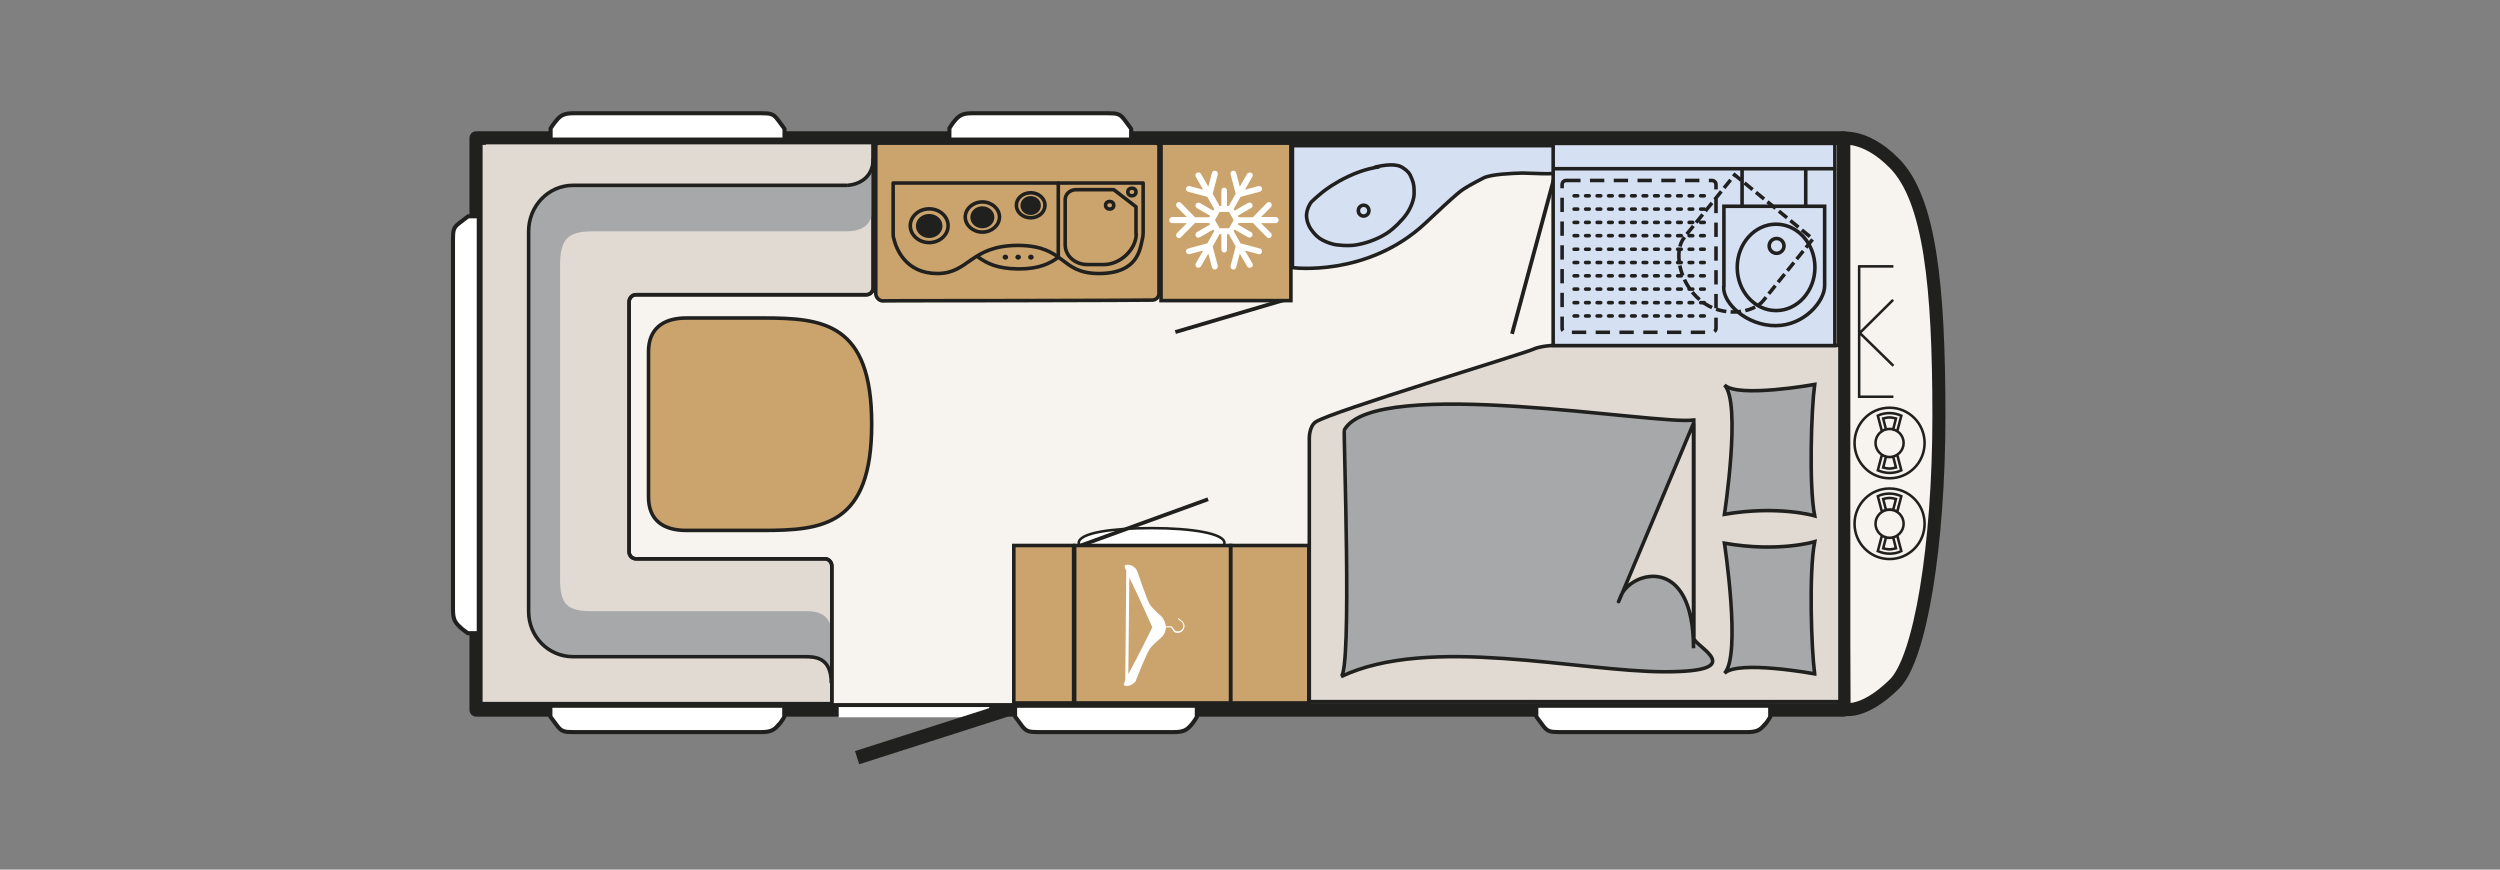 <svg xmlns="http://www.w3.org/2000/svg" xmlns:xlink="http://www.w3.org/1999/xlink" id="Ebene_1" data-name="Ebene 1" viewBox="0 0 978 340.2"><rect x="0" y="0" width="978" height="340.2" fill="#808080" stroke="none"/><defs><clipPath id="clippath"><rect x="167.2" y="0" width="810.7" height="340.2" fill="none" stroke-width="0"></rect></clipPath></defs><rect x="186.3" y="54" width="535" height="223.7" fill="#f7f3ee" stroke-width="0"></rect><rect x="186.3" y="54" width="535" height="223.7" fill="none" stroke="#20201e" stroke-linecap="square" stroke-linejoin="round" stroke-width="5.3"></rect><g clip-path="url(#clippath)"><path d="M721.3,277.4s7.4,2.4,19.8-9.8c10.1-9.9,17.4-54.2,17.4-104.9s-3.5-84.7-17.4-98.8c-12.3-12.5-22-9.6-22-9.6h2.2v198.1s.1,25,.1,25Z" fill="#f7f3ee" stroke-width="0"></path><path d="M721.3,277.4s7.4,2.4,19.8-9.8c10.1-9.9,17.4-54.2,17.4-104.9s-3.5-84.7-17.4-98.8c-12.3-12.5-22-9.6-22-9.6h2.2v198.1s.1,25,.1,25Z" fill="none" stroke="#20201e" stroke-linecap="square" stroke-linejoin="round" stroke-width="5.1"></path><path d="M505.6,56.9v47.8c0,0,29.2,3.9,52-17.4,6.1-5.7,9.1-8.6,12.9-11.8,2.5-2.1,5.7-3.7,9.7-5.8,2.9-1.6,11.7-1.9,15.3-2l6.6.2s7.1.4,7.5-.7c.9-3-1.1-10.2-1.1-10.2h-102.7Z" fill="#d6e0f3" stroke-width="0"></path><path d="M505.6,56.9v47.8c0,0,29.2,3.9,52-17.4,6.1-5.7,9.1-8.6,12.9-11.8,2.5-2.1,5.7-3.7,9.7-5.8,2.9-1.6,11.7-1.9,15.3-2l6.6.2s7.1.4,7.5-.7c.9-3-1.1-10.2-1.1-10.2h-102.7Z" fill="none" stroke="#20201e" stroke-width="1.4"></path><path d="M479,212.4c0-3.7-12.7-5.8-28.5-5.8s-28.5,1.9-28.5,5.8,12.7,4.3,28.5,4.3,28.5.4,28.5-4.3" fill="#fff" stroke-width="0"></path><path d="M479,212.4c0-3.7-12.7-5.8-28.5-5.8s-28.5,1.9-28.5,5.8,12.7,4.3,28.5,4.3,28.5.4,28.5-4.3Z" fill="none" stroke="#20201e" stroke-width="1"></path><path d="M591.5,130.6l16.3-60.3M459.8,129.9l42.4-12.5M472.6,195.3l-49.8,18.1" fill="none" stroke="#20201e" stroke-width="1.5"></path><rect x="420.4" y="213.4" width="61" height="61.6" fill="#caa36d" stroke-width="0"></rect><rect x="420.4" y="213.4" width="61" height="61.6" fill="none" stroke="#20201e" stroke-width="1.4"></rect><rect x="396.6" y="213.4" width="23.4" height="61.6" fill="#caa36d" stroke-width="0"></rect><rect x="396.6" y="213.4" width="23.4" height="61.6" fill="none" stroke="#20201e" stroke-width="1.4"></rect><rect x="481.5" y="213.4" width="30.5" height="61.6" fill="#caa36d" stroke-width="0"></rect><rect x="481.5" y="213.4" width="30.5" height="61.6" fill="none" stroke="#20201e" stroke-width="1.4"></rect><rect x="454.2" y="56" width="50.8" height="61.6" fill="#caa36d" stroke-width="0"></rect><rect x="454.2" y="56" width="50.8" height="61.6" fill="none" stroke="#20201e" stroke-width="1.4"></rect><path d="M444.4,266.1c.1-.2,4.1-10.6,5.6-12.6.9-1.2,4-3.8,4.7-4.5.7-.7,1.4-2.2,1.4-3.6s0,0,0,0h2c.2.3.7,1,1.1,1.6.4.5,1.1.7,1.8.6.9-.1,1.7-.7,2.1-1.5.8-1.6-.2-2.7-.6-3.1-.1-.1-.3-.2-.5-.4-.2-.2-.6-.4-.7-.5,0,0,0,0,0,0,0-.1,0-.2-.2-.3-.1,0-.2,0-.2.2,0,.3.3.6.8.9.2.1.4.2.5.3.4.4,1.1,1.2.5,2.6-.3.7-1,1.1-1.7,1.2-.6,0-1.2,0-1.4-.4-.5-.7-1.2-1.6-1.2-1.6,0,0,0,0-.2,0h-2.1c-.2-1.4-.9-3-1.6-3.7-.8-.8-3.6-3.1-4.8-5-1-1.6-4.8-12.9-4.9-13.1-1.3-2.4-4.2-2.7-4.8-1.9-.1.2,0,.9.6,2l-.4,42.8c-.4.9-.6,1.5-.6,1.7.2.9,3.4.9,4.9-1.7M441.8,226c3.5,7,9,19.4,9,19.4,0,0-5.8,11.8-9.4,18.3l.4-37.7Z" fill="#fff" stroke-width="0"></path><path d="M450.9,56c1.4,0,2.5-.1,2.5,1.2v57.6c0,1.4-1.1,2.5-2.5,2.6,0,0-26.3.2-53,.2-49.1,0-52.8.1-52.8.1-1.4-.2-2.5-1.5-2.5-2.9v-57.6c0-1.4,1.1-1.2,2.5-1.2h105.7Z" fill="#caa36d" stroke-width="0"></path><path d="M450.9,56c1.4,0,2.5-.1,2.5,1.2v57.6c0,1.4-1.1,2.5-2.5,2.6,0,0-26.3.2-53,.2-49.1,0-52.8.1-52.8.1-1.4-.2-2.5-1.5-2.5-2.9v-57.6c0-1.4,1.1-1.2,2.5-1.2h105.7Z" fill="none" stroke="#20201e" stroke-width="1.4"></path><path d="M474.4,75.8l2-7.6c0-.1,0-.2,0-.3,0-.5-.3-1-.9-1.1-.6-.2-1.2.2-1.4.8l-1.4,5.4-2.9-5c-.3-.6-1-.7-1.6-.4-.6.3-.7,1-.4,1.6l2.9,5-5.3-1.4c-.6-.2-1.2.2-1.4.8-.2.6.2,1.3.8,1.4l7.5,2,2.7,4.8-.4.6-5.2-3c-.6-.3-1.3-.1-1.6.4-.3.6-.1,1.3.4,1.6l5.2,3-.4.6h-5.5l-5.5-5.6c-.4-.5-1.2-.5-1.6,0-.4.5-.4,1.2,0,1.6l3.9,3.9h-5.7c-.6,0-1.2.5-1.2,1.2s.5,1.2,1.2,1.2h5.7l-3.9,3.9c-.4.5-.4,1.2,0,1.6.4.5,1.2.5,1.6,0l5.5-5.6h5.5l.4.6-5.2,3c-.5.3-.7,1-.4,1.6.3.6,1,.7,1.6.4l5.2-3,.4.6-2.7,4.8-7.5,2c-.6.2-1,.8-.8,1.4.2.6.8,1,1.4.8l5.3-1.4-2.9,5c-.3.6-.1,1.3.4,1.6.5.3,1.3.1,1.6-.4l2.9-5,1.4,5.4c.2.6.8,1,1.4.8.5-.1.9-.6.9-1.1s0-.2,0-.3l-2-7.6,2.7-4.8h.7v6c0,.6.5,1.2,1.1,1.2s1.1-.5,1.1-1.2v-6h.7l2.7,4.8-2,7.6c-.2.6.2,1.3.8,1.4.6.2,1.2-.2,1.4-.8l1.4-5.4,2.9,5c.3.6,1,.7,1.6.4.4-.2.6-.6.6-1s0-.4-.2-.6l-2.9-5,5.3,1.4c.6.2,1.2-.2,1.4-.8,0-.1,0-.2,0-.3,0-.5-.3-1-.9-1.1l-7.5-2-2.7-4.8.4-.6,5.2,3c.6.3,1.3.1,1.6-.4.1-.2.2-.4.2-.6,0-.4-.2-.8-.6-1l-5.2-3,.4-.6h5.5l5.5,5.6c.5.5,1.2.5,1.6,0,.2-.2.3-.5.3-.8s-.1-.6-.3-.8l-3.9-3.9h5.7c.6,0,1.2-.5,1.2-1.2s-.5-1.2-1.2-1.2h-5.7l3.9-3.9c.2-.2.3-.5.3-.8s-.1-.6-.3-.8c-.4-.5-1.2-.5-1.6,0l-5.5,5.6h-5.5l-.4-.6,5.2-3c.4-.2.6-.6.6-1s0-.4-.2-.6c-.3-.6-1-.7-1.6-.4l-5.2,3-.4-.6,2.7-4.8,7.5-2c.5-.1.9-.6.9-1.1s0-.2,0-.3c-.2-.6-.8-1-1.4-.8l-5.3,1.4,2.9-5c.1-.2.2-.4.2-.6,0-.4-.2-.8-.6-1-.5-.3-1.3-.1-1.6.4l-2.9,5-1.4-5.4c-.2-.6-.8-1-1.4-.8-.6.2-1,.8-.8,1.4l2,7.6-2.7,4.8h-.7v-6c0-.6-.5-1.2-1.1-1.2s-1.1.5-1.1,1.2v6h-.7l-2.7-4.8ZM480.8,82.9l1.8,3.2-1.8,3.2h-3.7l-1.8-3.2,1.8-3.2h3.7Z" fill="#fff" stroke-width="0"></path><path d="M599.8,136.6c3-1.3,8-1.5,8-1.5h112v139.4h-207.6v-102.7s-.2-5,2.6-6.8c6.4-4.1,80.2-26.3,85.1-28.4" fill="#e0dad3" stroke-width="0"></path><path d="M599.8,136.6c3-1.3,8-1.5,8-1.5h112v139.4h-207.6v-102.7s-.2-5,2.6-6.8c6.4-4.1,80.2-26.3,85.1-28.4Z" fill="none" stroke="#20201e" stroke-width="1.4"></path><path d="M709.9,263.6c-1.3-9.6-2.3-39.7,0-51.7,0,0-14.2,4.3-35.3.6,0,0,6.7,44.1,0,50.9,5.2-5.3,35.3.2,35.3.2" fill="#a7a8aa" stroke-width="0"></path><path d="M709.9,263.6c-1.3-9.6-2.3-39.7,0-51.7,0,0-14.2,4.3-35.3.6,0,0,6.7,44.1,0,50.9,5.2-5.3,35.3.2,35.3.2Z" fill="none" stroke="#20201e" stroke-width="1.4"></path><path d="M709.9,150.4c-1.3,9.5-2.3,39.5,0,51.4,0,0-14.2-4.2-35.3-.6,0,0,6.7-43.8,0-50.6,5.2,5.2,35.3-.2,35.3-.2" fill="#a7a8aa" stroke-width="0"></path><path d="M709.9,150.4c-1.3,9.5-2.3,39.5,0,51.4,0,0-14.2-4.2-35.3-.6,0,0,6.7-43.8,0-50.6,5.2,5.2,35.3-.2,35.3-.2Z" fill="none" stroke="#20201e" stroke-width="1.4"></path><path d="M662.5,164.3c-13.3,2.2-124.6-17.6-136.6,3.9-.4.7,3.1,94.4-1.3,96.5,34.4-16.4,93-1.9,126.8-1.9s11.2-10.1,11.2-13.2v-85.3Z" fill="#a7a8aa" stroke-width="0"></path><path d="M662.5,164.3c-13.3,2.2-124.6-17.6-136.6,3.9-.4.7,3.1,94.4-1.3,96.5,34.4-16.4,93-1.9,126.8-1.9s11.2-10.1,11.2-13.2v-85.3Z" fill="none" stroke="#20201e" stroke-width="1.4"></path><path d="M662.5,253.5v-87.9s-35.8,85.5-28.4,67.5c3.9-9.5,28.4-16.7,28.4,20.5" fill="#e0dad3" stroke-width="0"></path><path d="M662.5,253.5v-87.9s-35.8,85.5-28.4,67.5c3.9-9.5,28.4-16.7,28.4,20.5Z" fill="none" stroke="#20201e" stroke-width="1.4"></path><polygon points="607.6 135.2 607.6 56.1 717.8 56.1 717.8 135.2 607.6 135.2" fill="#d6e0f3" stroke-width="0"></polygon><polygon points="607.6 135.2 607.6 56.1 717.8 56.1 717.8 135.2 607.6 135.2" fill="none" stroke="#20201e" stroke-width="1.4"></polygon><path d="M612.7,70.6h57c.9,0,1.6.7,1.6,1.6v56.2c0,.9-.7,1.6-1.6,1.6h-57c-.9,0-1.6-.7-1.6-1.6v-56.2c0-.9.7-1.6,1.6-1.6Z" fill="none" stroke="#20201e" stroke-dasharray="0 0 0 0 5.6 3.7 5.6 3.7" stroke-width="1.4"></path><path d="M706.4,81.2v-15.4M681.5,81.2v-15.4M718.3,66h-110.5" fill="none" stroke="#20201e" stroke-width="1.4"></path><path d="M189.4,55.9c-1.5,0-1.4-.1-1.4,1.4v216.6c0,1.5-.1,1.4,1.4,1.4h134.6c1.5,0,1.4.1,1.4-1.4v-52.5c0-1.5-1.2-2.8-2.7-2.8h-73.9c-1.5,0-2.7-1.2-2.7-2.8v-97.7c0-1.5,1.2-2.8,2.7-2.8h90.1c1.5,0,2.7-1.2,2.7-2.8v-55.4c0-1.5.1-1.4-1.4-1.4h-150.8Z" fill="#e0dad3" stroke-width="0"></path><path d="M189.4,55.9c-1.5,0-1.4-.1-1.4,1.4v216.6c0,1.5-.1,1.4,1.4,1.4h134.6c1.5,0,1.4.1,1.4-1.4v-52.5c0-1.5-1.2-2.8-2.7-2.8h-73.9c-1.5,0-2.7-1.2-2.7-2.8v-97.7c0-1.5,1.2-2.8,2.7-2.8h90.1c1.5,0,2.7-1.2,2.7-2.8v-55.4c0-1.5.1-1.4-1.4-1.4h-150.8Z" fill="none" stroke="#20201e" stroke-width="1.4"></path><path d="M316.3,256.9c3.9,0,9.3,0,9.3,10.3v-17.8c0-10.3-6.9-10.3-10.8-10.3h-83.2c-9.6,0-12.5-2.5-12.5-12.5v-122.9c0-9.9,2.9-13.2,12.5-13.2h99.2c3.9-.1,10.8-.3,10.8-10.6v-17.8c0,10.3-8.8,10.4-12.8,10.4h-104.7c-9.6,0-17.4,8-17.4,18v148.7c0,9.9,7.8,17.7,17.4,17.7h92.1Z" fill="#a7a8aa" stroke-width="0"></path><path d="M341.6,62c0,10.3-10.2,10.5-10.1,10.5h-107.3c-9.6,0-17.4,8-17.4,18v148.7c0,9.9,7.8,17.7,17.4,17.7h90.5c3.9,0,10.5,0,10.5,10.3" fill="none" stroke="#20201e" stroke-width="1.4"></path><path d="M268.5,124.4c-9.4,0-14.8,4.5-14.8,13.1v56.9c0,8.8,5.4,13.1,14.8,13.1h30c23.5,0,42.5-2,42.5-41.6s-19-41.5-42.5-41.5-30,0-30,0" fill="#caa36d" stroke-width="0"></path><path d="M268.5,124.4c-9.4,0-14.8,4.5-14.8,13.1v56.9c0,8.8,5.4,13.1,14.8,13.1h30c23.5,0,42.5-2,42.5-41.6s-19-41.5-42.5-41.5-30,0-30,0Z" fill="none" stroke="#20201e" stroke-linecap="round" stroke-linejoin="round" stroke-width="1.4"></path><path d="M189.4,55.9c-1.5,0-1.4-.1-1.4,1.4v216.6c0,1.5-.1,1.4,1.4,1.4h134.6c1.5,0,1.4.1,1.4-1.4v-52.5c0-1.5-1.2-2.8-2.7-2.8h-73.9c-1.5,0-2.7-1.2-2.7-2.8v-97.7c0-1.5,1.2-2.8,2.7-2.8h90.1c1.5,0,2.7-1.2,2.7-2.8v-55.4c0-1.5.1-1.4-1.4-1.4h-150.8Z" fill="none" stroke="#20201e" stroke-width="1.4"></path><path d="M666.7,123.6h-52.5M666.7,102.7h-52.5M666.7,113.1h-52.5M666.7,107.9h-52.5M666.7,118.4h-52.5M666.7,97.5h-52.5M666.7,76.6h-52.5M666.7,87h-52.5M666.7,81.8h-52.5M666.7,92.2h-52.5" fill="none" stroke="#20201e" stroke-dasharray="0 0 0 0 1.4 3.1 1.4 3.1" stroke-linecap="round" stroke-width="1.4"></path><path d="M538.7,65.4s-5.1.7-11.2,3.6c-5.3,2.5-8.7,5-10.3,6.3-1.5,1.2-3.2,2.7-4.1,3.6-.7.7-1.9,3-2,5.3,0,2.3,1,4.4,1.7,5.4.8,1.1,1.9,2.6,3.4,3.6,1.2.9,3.4,1.8,4.9,2.2,1.7.6,6.9.9,9.5.4,3.4-.6,7.8-1.9,12-4.6,2.6-1.7,6.2-5.3,7.8-7.7,1.6-2.4,2.8-5.5,2.8-7.8,0-2.3,0-3.7-.9-5.8-.9-2.3-1.6-2.9-3.1-4-1.5-1.1-2.9-1.4-5.2-1.4-2.2,0-5.4.7-5.4.7" fill="#d6e0f3" stroke-width="0"></path><path d="M538.7,65.4s-5.1.7-11.2,3.6c-5.3,2.5-8.7,5-10.3,6.3-1.5,1.2-3.2,2.7-4.1,3.6-.7.7-1.9,3-2,5.3,0,2.3,1,4.4,1.7,5.4.8,1.1,1.9,2.6,3.4,3.6,1.2.9,3.4,1.8,4.9,2.2,1.7.6,6.9.9,9.5.4,3.4-.6,7.8-1.9,12-4.6,2.6-1.7,6.2-5.3,7.8-7.7,1.6-2.4,2.8-5.5,2.8-7.8,0-2.3,0-3.7-.9-5.8-.9-2.3-1.6-2.9-3.1-4-1.5-1.1-2.9-1.4-5.2-1.4-2.2,0-5.4.7-5.4.7Z" fill="none" stroke="#20201e" stroke-width="1.4"></path><path d="M534.7,80.7c.9.7,1.1,2,.4,3-.7.9-2,1.1-2.9.4-.9-.7-1.1-2-.4-3,.7-.9,2-1.1,2.9-.4" fill="#d6e0f3" stroke-width="0"></path><path d="M534.7,80.7c.9.7,1.1,2,.4,3-.7.9-2,1.1-2.9.4-.9-.7-1.1-2-.4-3,.7-.9,2-1.1,2.9-.4Z" fill="none" stroke="#20201e" stroke-width="1.4"></path><path d="M674.3,112.2c-.3,6.5,9,15.2,20.3,15.2s19.2-9.6,19.2-15.6v-31.1s-39.4,0-39.4,0v31.4Z" fill="none" stroke="#20201e" stroke-width="1.4"></path><path d="M659,92.8c-4.3,4.9-2.5,17.5,6.2,24.7,8.7,7.2,20.9,4.8,24.6.1l19.4-24.1-30.6-25.1-19.7,24.4Z" fill="none" stroke="#20201e" stroke-dasharray="0 0 0 0 4.1 1.7 4.1 1.7" stroke-width="1.4"></path><path d="M694.8,121.5c-8.4,0-15.2-7.6-15.2-16.9s6.8-16.9,15.2-16.9,15.2,7.6,15.2,16.9-6.8,16.9-15.2,16.9Z" fill="none" stroke="#20201e" stroke-width="1.4"></path><path d="M695,99.1c-1.6,0-2.9-1.3-2.9-2.9s1.3-2.9,2.9-2.9,2.9,1.3,2.9,2.9-1.3,2.9-2.9,2.9" fill="#d6e0f3" stroke-width="0"></path><path d="M695,99.1c-1.6,0-2.9-1.3-2.9-2.9s1.3-2.9,2.9-2.9,2.9,1.3,2.9,2.9-1.3,2.9-2.9,2.9Z" fill="none" stroke="#20201e" stroke-width="1.4"></path><path d="M382.7,100.6c3.3,2.4,7.4,4.5,15.5,4.6h.4c8.1,0,12.2-2.2,15.5-4.6M441.9,71.6h-92.5v19.5c0,.8,0,1.6.3,2.4.9,3.8,4.6,13.5,17,13.5s12.9-10.9,31.4-11h.4c18.5.2,16,11,31.4,11s16.1-9.7,17-13.5c.2-.8.3-1.6.3-2.4v-19.5h-92.5" fill="none" stroke="#20201e" stroke-linecap="round" stroke-linejoin="round" stroke-width="1.4"></path><path d="M363.5,81.7c4.1,0,7.4,3,7.4,6.6s-3.3,6.6-7.4,6.6-7.4-3-7.4-6.6,3.3-6.6,7.4-6.6Z" fill="none" stroke="#20201e" stroke-linecap="round" stroke-linejoin="round" stroke-width="1.4"></path><path d="M363.5,84.4c2.5,0,4.5,1.8,4.5,4s-2,4-4.5,4-4.5-1.8-4.5-4,2-4,4.5-4" fill="#20201e" stroke-width="0"></path><path d="M403.2,75.4c3.1,0,5.6,2.2,5.6,4.9s-2.5,4.9-5.6,4.9-5.6-2.2-5.6-4.9,2.5-4.9,5.6-4.9ZM363.5,84.4c2.5,0,4.5,1.8,4.5,4s-2,4-4.5,4-4.5-1.8-4.5-4,2-4,4.5-4Z" fill="none" stroke="#20201e" stroke-linecap="round" stroke-linejoin="round" stroke-width="1.4"></path><path d="M403.2,77.4c1.8,0,3.3,1.3,3.3,3s-1.5,3-3.3,3-3.3-1.3-3.3-3,1.5-3,3.3-3" fill="#20201e" stroke-width="0"></path><path d="M384.3,79c3.7,0,6.7,2.7,6.7,5.9s-3,5.9-6.7,5.9-6.7-2.7-6.7-5.9,3-5.9,6.7-5.9ZM403.2,77.4c1.8,0,3.3,1.3,3.3,3s-1.5,3-3.3,3-3.3-1.3-3.3-3,1.5-3,3.3-3Z" fill="none" stroke="#20201e" stroke-linecap="round" stroke-linejoin="round" stroke-width="1.4"></path><path d="M384.3,81.4c2.2,0,4,1.6,4,3.6s-1.8,3.6-4,3.6-4-1.6-4-3.6,1.8-3.6,4-3.6" fill="#20201e" stroke-width="0"></path><path d="M384.3,81.4c2.2,0,4,1.6,4,3.6s-1.8,3.6-4,3.6-4-1.6-4-3.6,1.8-3.6,4-3.6Z" fill="none" stroke="#20201e" stroke-linecap="round" stroke-linejoin="round" stroke-width="1.4"></path><path d="M403.3,99.6c.6,0,1.1.5,1.1,1s-.5,1-1.1,1-1.1-.5-1.1-1,.5-1,1.1-1" fill="#20201e" stroke-width="0"></path><path d="M393.3,99.6c.6,0,1.1.5,1.1,1s-.5,1-1.1,1-1.1-.5-1.1-1,.5-1,1.1-1" fill="#20201e" stroke-width="0"></path><path d="M398.3,99.6c.6,0,1.1.5,1.1,1s-.5,1-1.1,1-1.1-.5-1.1-1,.5-1,1.1-1" fill="#20201e" stroke-width="0"></path><line x1="414" y1="100.6" x2="414" y2="71.6" fill="none" stroke="#20201e" stroke-linecap="round" stroke-linejoin="round" stroke-width="1.4"></line><path d="M444.4,91.5v-10.6l-8.7-6.7h-14.7c-2.4,0-4.3,1.7-4.3,3.9v17.7c0,4.3,3.9,7.7,8.7,7.7h6.4c6.6,0,12.7-6.1,12.7-12Z" fill="none" stroke="#20201e" stroke-linecap="round" stroke-linejoin="round" stroke-width="1.4"></path><path d="M442.8,76.6c-.9,0-1.6-.6-1.6-1.5s.7-1.5,1.6-1.5,1.6.6,1.6,1.5-.7,1.5-1.6,1.5ZM434.1,81.8c-.9,0-1.6-.6-1.6-1.5s.7-1.5,1.6-1.5,1.6.6,1.6,1.5-.7,1.5-1.6,1.5Z" fill="none" stroke="#20201e" stroke-linecap="round" stroke-linejoin="round" stroke-width="1.4"></path><line x1="328.1" y1="278.6" x2="387" y2="278.6" fill="none" stroke="#fff" stroke-width="4"></line><line x1="335.3" y1="296.4" x2="393.4" y2="277.8" fill="none" stroke="#20201e" stroke-width="5.4"></line><path d="M740.7,143.1l-13.3-13M727.2,130.6l13.4-13.3M740.7,104.2h-13.8M740.7,155.2h-13.4s0-51.3,0-51.3M739.2,178.8c3,0,5.5-2.5,5.5-5.5s-2.4-5.5-5.5-5.5-5.5,2.5-5.5,5.5,2.5,5.5,5.5,5.5ZM739.2,178.8c-1.1,0-2.1-.3-3-.9l-1.6,6.1c1.4.6,3,1,4.6,1s3.2-.3,4.6-1l-1.6-6.1c-.9.6-1.9.9-3,.9ZM739.2,178.8c-.5,0-1,0-1.4-.2l-1.1,4.3c.8.2,1.7.4,2.5.4s1.7-.2,2.5-.4l-1.1-4.3c-.5.1-.9.2-1.4.2ZM739.2,167.8c1.1,0,2.1.3,3,.9l1.6-6.1c-1.4-.6-3-1-4.6-1s-3.2.3-4.6,1l1.6,6.1c.8-.6,1.9-.9,3-.9ZM739.2,167.8c.5,0,1,0,1.4.2l1.1-4.3c-.8-.2-1.7-.4-2.5-.4s-1.7.2-2.5.4l1.1,4.3c.5-.1.9-.2,1.4-.2ZM739.2,187.1c7.6,0,13.7-6.2,13.7-13.8s-6.1-13.8-13.7-13.8-13.7,6.2-13.7,13.8,6.1,13.8,13.7,13.8ZM739.2,210.4c3,0,5.5-2.5,5.5-5.5s-2.4-5.5-5.5-5.5-5.5,2.5-5.5,5.5,2.5,5.5,5.5,5.5ZM739.2,210.4c-1.1,0-2.1-.3-3-.9l-1.6,6.1c1.4.6,3,1,4.6,1s3.2-.3,4.6-1l-1.6-6.1c-.9.6-1.9.9-3,.9ZM739.2,210.4c-.5,0-1,0-1.4-.2l-1.1,4.3c.8.2,1.7.4,2.5.4s1.7-.2,2.5-.4l-1.1-4.3c-.5.1-.9.2-1.4.2ZM739.2,199.3c1.1,0,2.1.3,3,.9l1.6-6.1c-1.4-.6-3-1-4.6-1s-3.2.3-4.6,1l1.6,6.1c.8-.6,1.9-.9,3-.9ZM739.2,199.3c.5,0,1,0,1.4.2l1.1-4.3c-.8-.2-1.7-.4-2.5-.4s-1.7.2-2.5.4l1.1,4.3c.5-.1.9-.2,1.4-.2ZM739.2,218.7c7.6,0,13.7-6.2,13.7-13.8s-6.1-13.8-13.7-13.8-13.7,6.2-13.7,13.8,6.1,13.8,13.7,13.8Z" fill="none" stroke="#20201e" stroke-width="1"></path><path d="M217.6,47.2c-1.1,1.3-2.2,3-2.2,3v4.4h91.5v-4.2s-.6-.9-2.8-3.8c-1.6-2-2.5-2.3-6.3-2.3h-73.3c-3.8,0-5.2.8-6.9,2.9" fill="#fff" stroke-width="0"></path><path d="M217.6,47.2c-1.1,1.3-2.2,3-2.2,3v4.4h91.5v-4.2s-.6-.9-2.8-3.8c-1.6-2-2.5-2.3-6.3-2.3h-73.3c-3.8,0-5.2.8-6.9,2.9Z" fill="none" stroke="#20201e" stroke-width="1.6"></path><path d="M304.7,283.5c1.1-1.3,2.1-3,2.1-3v-4.4h-91.5v4.2s.6.9,2.8,3.8c1.6,2,2.5,2.3,6.3,2.3h73.3c3.8,0,5.2-.8,6.9-2.9" fill="#fff" stroke-width="0"></path><path d="M304.7,283.5c1.1-1.3,2.1-3,2.1-3v-4.4h-91.5v4.2s.6.9,2.8,3.8c1.6,2,2.5,2.3,6.3,2.3h73.3c3.8,0,5.2-.8,6.9-2.9Z" fill="none" stroke="#20201e" stroke-width="1.6"></path><path d="M690.4,283.5c1.1-1.3,2.1-3,2.1-3v-4.4h-91.5v4.2s.6.9,2.8,3.8c1.6,2,2.5,2.3,6.3,2.3h73.3c3.8,0,5.2-.8,6.9-2.9" fill="#fff" stroke-width="0"></path><path d="M690.4,283.5c1.1-1.3,2.1-3,2.1-3v-4.4h-91.5v4.2s.6.9,2.8,3.8c1.6,2,2.5,2.3,6.3,2.3h73.3c3.8,0,5.2-.8,6.9-2.9Z" fill="none" stroke="#20201e" stroke-width="1.6"></path><path d="M180.1,245.5c1.3,1.1,2.9,2.2,2.9,2.2h4.3V84.6h-4.1s-.9.6-3.7,2.8c-2,1.6-2.3,2.5-2.3,6.3v144.7c0,3.8.8,5.2,2.9,7" fill="#fff" stroke-width="0"></path><path d="M180.1,245.5c1.3,1.1,2.9,2.2,2.9,2.2h4.3V84.6h-4.1s-.9.6-3.7,2.8c-2,1.6-2.3,2.5-2.3,6.3v144.7c0,3.8.8,5.2,2.9,7Z" fill="none" stroke="#20201e" stroke-width="1.6"></path><path d="M466.1,283.5c1.1-1.3,2.1-3,2.1-3v-4.4h-71.1v4.2s.6.9,2.8,3.8c1.6,2,2.5,2.3,6.3,2.3h53c3.8,0,5.1-.8,6.9-2.9" fill="#fff" stroke-width="0"></path><path d="M466.1,283.5c1.1-1.3,2.1-3,2.1-3v-4.4h-71.1v4.2s.6.9,2.8,3.8c1.6,2,2.5,2.3,6.3,2.3h53c3.8,0,5.1-.8,6.9-2.9Z" fill="none" stroke="#20201e" stroke-width="1.6"></path><path d="M373.5,47.2c-1.1,1.3-2.1,3-2.1,3v4.4h71.1v-4.2s-.6-.9-2.8-3.8c-1.6-2-2.5-2.3-6.3-2.3h-53c-3.8,0-5.1.8-6.9,2.9" fill="#fff" stroke-width="0"></path><path d="M373.5,47.2c-1.1,1.3-2.1,3-2.1,3v4.4h71.1v-4.2s-.6-.9-2.8-3.8c-1.6-2-2.5-2.3-6.3-2.3h-53c-3.8,0-5.1.8-6.9,2.9Z" fill="none" stroke="#20201e" stroke-width="1.6"></path></g></svg>